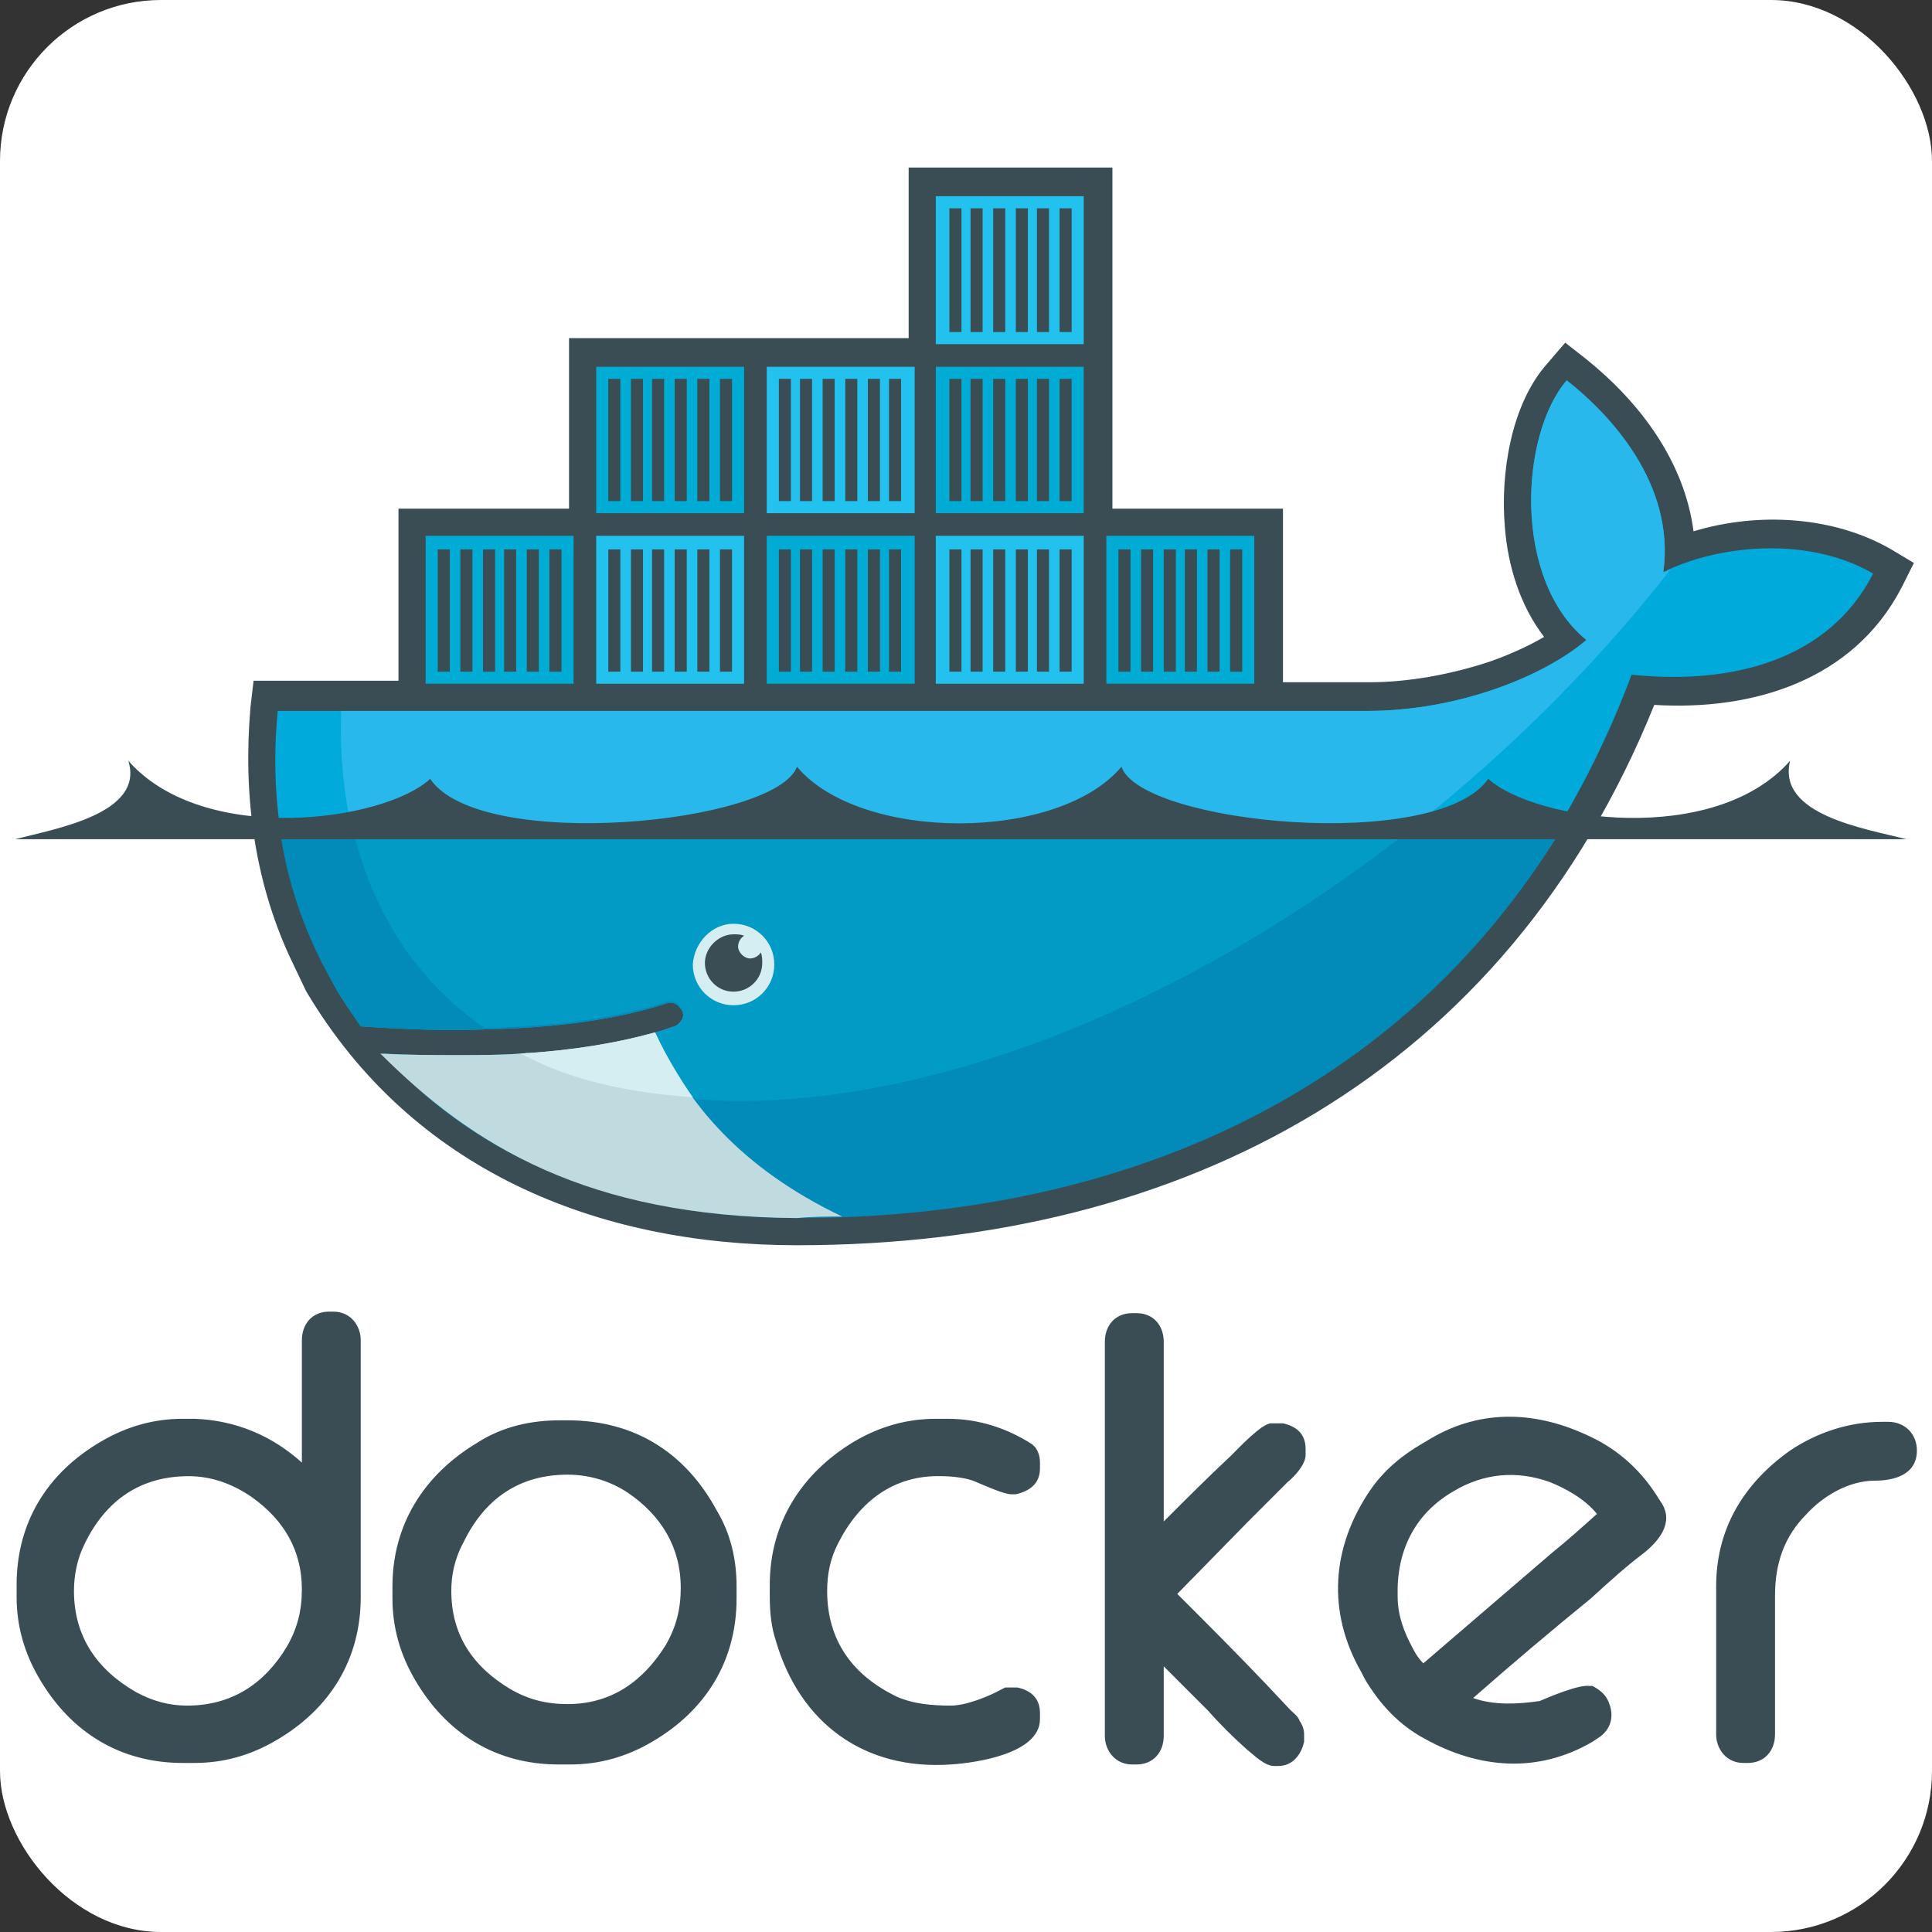 <svg width="60" height="60" viewBox="0 0 60 60" fill="none" xmlns="http://www.w3.org/2000/svg">
<rect x="0" y="0" width="60" height="60" fill="#333333" stroke="none"/>
<rect width="60" height="60" rx="5" fill="white"/>
<path fill-rule="evenodd" clip-rule="evenodd" d="M9.375 45.422V41.625C9.375 41.109 9.703 40.734 10.219 40.734H10.359C10.875 40.734 11.203 41.156 11.203 41.625V49.594C11.203 51.516 10.266 53.062 8.578 54.047C7.781 54.516 6.938 54.75 6.047 54.75H5.672C3.75 54.75 2.203 53.812 1.219 52.125C0.75 51.328 0.516 50.484 0.516 49.594V49.219C0.516 47.297 1.453 45.75 3.141 44.766C3.938 44.297 4.781 44.062 5.672 44.062H6.047C7.312 44.109 8.438 44.578 9.375 45.422ZM2.297 49.406C2.297 50.812 3 51.844 4.219 52.547C4.734 52.828 5.25 52.969 5.812 52.969C7.172 52.969 8.203 52.312 8.906 51.141C9.234 50.578 9.375 50.016 9.375 49.359C9.375 48.141 8.812 47.203 7.828 46.5C7.219 46.078 6.562 45.844 5.859 45.844C4.359 45.844 3.281 46.594 2.625 47.953C2.391 48.422 2.297 48.938 2.297 49.406ZM17.391 44.109H17.625C19.688 44.109 21.281 45.094 22.266 46.922C22.688 47.625 22.875 48.422 22.875 49.266V49.641C22.875 51.562 21.938 53.109 20.25 54.094C19.453 54.562 18.609 54.797 17.719 54.797H17.344C15.422 54.797 13.875 53.859 12.891 52.172C12.422 51.375 12.188 50.531 12.188 49.641V49.266C12.188 47.344 13.172 45.797 14.812 44.812C15.609 44.297 16.5 44.109 17.391 44.109ZM14.016 49.406C14.016 50.766 14.672 51.75 15.844 52.453C16.406 52.781 16.969 52.922 17.625 52.922C18.984 52.922 19.969 52.219 20.672 51.094C21 50.531 21.141 49.969 21.141 49.312C21.141 48.047 20.531 47.062 19.5 46.359C18.938 45.984 18.281 45.797 17.625 45.797C16.125 45.797 15.047 46.547 14.391 47.906C14.109 48.422 14.016 48.938 14.016 49.406ZM30.328 46.031C30.047 45.891 29.531 45.844 29.25 45.844C27.75 45.797 26.672 46.641 26.016 47.953C25.781 48.422 25.688 48.891 25.688 49.406C25.688 50.953 26.484 52.031 27.844 52.688C28.359 52.922 28.969 52.969 29.531 52.969C30 52.969 30.703 52.688 31.125 52.453L31.219 52.406H31.594C32.016 52.5 32.297 52.734 32.297 53.203V53.391C32.297 54.469 30.281 54.75 29.531 54.797C26.859 54.984 24.844 53.531 24.094 50.953C23.953 50.531 23.906 50.062 23.906 49.594V49.219C23.906 47.297 24.891 45.75 26.531 44.766C27.328 44.297 28.172 44.062 29.062 44.062H29.438C30.375 44.062 31.266 44.344 32.062 44.859L32.109 44.906L32.156 44.953C32.25 45.094 32.297 45.234 32.297 45.422V45.609C32.297 46.078 31.969 46.312 31.547 46.406H31.406C31.172 46.406 30.562 46.125 30.328 46.031ZM36.141 47.25C36.844 46.547 37.547 45.844 38.25 45.188C38.438 45 39.188 44.203 39.469 44.203H39.844C40.266 44.297 40.547 44.531 40.547 45V45.188C40.547 45.469 40.219 45.844 39.984 46.031L38.719 47.297L36.562 49.5C37.5 50.438 38.438 51.375 39.328 52.312L40.078 53.109C40.172 53.203 40.312 53.297 40.359 53.438C40.453 53.578 40.5 53.719 40.5 53.859V54.094C40.406 54.516 40.125 54.844 39.703 54.844H39.562C39.281 54.844 38.953 54.516 38.719 54.328C38.297 53.953 37.875 53.531 37.5 53.109L36.141 51.75V53.906C36.141 54.422 35.812 54.797 35.297 54.797H35.156C34.641 54.797 34.312 54.375 34.312 53.906V41.672C34.312 41.156 34.641 40.781 35.156 40.781H35.297C35.812 40.781 36.141 41.156 36.141 41.672V47.25ZM58.453 44.156H58.641C59.156 44.156 59.531 44.531 59.531 45.047C59.531 45.797 58.828 45.984 58.219 45.984C57.422 45.984 56.625 46.453 56.109 47.016C55.406 47.719 55.125 48.562 55.125 49.547V53.859C55.125 54.375 54.797 54.75 54.281 54.75H54.141C53.625 54.75 53.297 54.328 53.297 53.859V49.266C53.297 47.484 54.141 46.078 55.594 45.047C56.438 44.484 57.422 44.156 58.453 44.156ZM45.75 52.734C46.406 52.969 47.156 52.922 47.812 52.828C48.141 52.688 49.031 52.312 49.359 52.359H49.453C49.641 52.453 49.828 52.594 49.922 52.781C50.156 53.25 50.062 53.719 49.594 54L49.453 54.094C47.766 55.078 45.938 54.938 44.25 54C43.453 53.578 42.844 52.922 42.375 52.125L42.281 51.938C41.203 50.062 41.344 48.047 42.562 46.266C42.984 45.656 43.547 45.188 44.203 44.812L44.438 44.672C46.031 43.734 47.766 43.828 49.406 44.625C50.297 45.047 51 45.703 51.516 46.547L51.609 46.688C51.984 47.297 51.516 47.859 51.047 48.234C50.484 48.656 49.922 49.172 49.406 49.641C48.141 50.672 46.922 51.703 45.75 52.734ZM44.203 51.656L48.188 48.234C48.656 47.859 49.125 47.438 49.594 47.016C49.219 46.547 48.609 46.219 48.141 46.031C47.109 45.656 46.078 45.75 45.141 46.312C43.922 47.016 43.359 48.188 43.406 49.594C43.406 50.156 43.594 50.672 43.875 51.188C43.969 51.375 44.062 51.516 44.203 51.656ZM34.547 15.797H39.844V21.188H42.516C43.734 21.188 45 20.953 46.172 20.578C46.734 20.391 47.391 20.109 47.953 19.781C47.203 18.797 46.828 17.578 46.734 16.359C46.594 14.719 46.922 12.562 48.047 11.297L48.609 10.641L49.266 11.156C50.953 12.516 52.312 14.344 52.594 16.5C54.609 15.891 56.953 16.031 58.734 17.062L59.438 17.484L59.062 18.234C57.562 21.141 54.422 22.078 51.375 21.891C46.781 33.281 36.844 38.672 24.75 38.672C18.516 38.672 12.797 36.328 9.516 30.797L9.469 30.703L9 29.719C7.875 27.281 7.547 24.609 7.781 21.938L7.875 21.141H12.375V15.797H17.672V10.5H28.219V5.203H34.547V15.797Z" fill="#3A4D54"/>
<path d="M51.656 17.766C52.031 15 49.969 12.844 48.656 11.812C47.203 13.5 46.969 18 49.266 19.875C47.953 21 45.281 22.078 42.469 22.078H8.625C8.344 24.984 8.859 27.656 10.031 29.953L10.406 30.656C10.641 31.078 10.922 31.453 11.203 31.875C12.609 31.969 13.875 32.016 15.047 31.969C17.344 31.922 19.219 31.641 20.672 31.172C20.906 31.078 21.094 31.219 21.188 31.406C21.281 31.641 21.141 31.828 20.953 31.922C20.766 31.969 20.578 32.062 20.344 32.109C19.219 32.438 18 32.625 16.453 32.719H16.172C15.562 32.766 14.906 32.766 14.203 32.766C13.453 32.766 12.75 32.766 11.906 32.719C14.719 35.906 19.125 37.781 24.656 37.781C36.375 37.781 46.312 32.578 50.672 20.953C53.812 21.281 56.812 20.484 58.172 17.812C56.062 16.594 53.25 16.969 51.656 17.766Z" fill="#00AADA"/>
<path d="M51.656 17.766C52.031 15 49.969 12.844 48.656 11.812C47.203 13.5 46.969 18 49.266 19.875C47.953 21 45.281 22.078 42.469 22.078H10.594C10.453 26.531 12.094 29.906 15.047 31.922C17.344 31.875 19.219 31.594 20.672 31.125C20.906 31.031 21.094 31.172 21.188 31.359C21.281 31.594 21.141 31.781 20.953 31.875C20.766 31.922 20.578 32.016 20.344 32.062C19.219 32.391 17.906 32.625 16.359 32.719L16.313 32.672C20.297 34.734 26.063 34.688 32.719 32.156C40.125 29.297 47.063 23.859 51.891 17.672C51.797 17.719 51.75 17.766 51.656 17.766Z" fill="#28B8EB"/>
<path d="M8.672 25.594C8.859 27.141 9.328 28.594 10.031 29.953L10.406 30.656C10.641 31.078 10.922 31.453 11.203 31.875C12.609 31.969 13.875 32.016 15.047 31.969C17.344 31.922 19.219 31.641 20.672 31.172C20.906 31.078 21.094 31.219 21.188 31.406C21.281 31.641 21.141 31.828 20.953 31.922C20.766 31.969 20.578 32.062 20.344 32.109C19.219 32.438 17.906 32.672 16.359 32.766H16.172C15.562 32.812 14.906 32.812 14.25 32.812C13.5 32.812 12.75 32.812 11.953 32.766C14.766 35.953 19.219 37.828 24.75 37.828C34.781 37.828 43.5 34.031 48.562 25.641H8.672V25.594Z" fill="#028BB8"/>
<path d="M10.922 25.594C11.531 28.312 12.938 30.469 15.047 31.922C17.344 31.875 19.219 31.594 20.672 31.125C20.906 31.031 21.094 31.172 21.188 31.359C21.281 31.594 21.141 31.781 20.953 31.875C20.766 31.922 20.578 32.016 20.344 32.062C19.219 32.391 17.906 32.625 16.312 32.719C20.297 34.781 26.062 34.734 32.672 32.203C36.656 30.656 40.547 28.359 44.016 25.594H10.922Z" fill="#019BC6"/>
<path fill-rule="evenodd" clip-rule="evenodd" d="M13.219 16.641H17.812V21.234H13.219V16.641ZM13.594 17.062H13.969V20.859H13.594V17.062ZM14.297 17.062H14.672V20.859H14.297V17.062ZM15 17.062H15.375V20.859H15V17.062ZM15.656 17.062H16.031V20.859H15.656V17.062ZM16.359 17.062H16.734V20.859H16.359V17.062ZM17.062 17.062H17.438V20.859H17.062V17.062ZM18.516 11.391H23.109V15.938H18.516V11.391ZM18.891 11.766H19.266V15.562H18.891V11.766ZM19.594 11.766H19.969V15.562H19.594V11.766ZM20.25 11.766H20.625V15.562H20.25V11.766ZM20.953 11.766H21.328V15.562H20.953V11.766ZM21.656 11.766H22.031V15.562H21.656V11.766ZM22.359 11.766H22.734V15.562H22.359V11.766Z" fill="#00ACD3"/>
<path fill-rule="evenodd" clip-rule="evenodd" d="M18.516 16.641H23.109V21.234H18.516V16.641ZM18.891 17.062H19.266V20.859H18.891V17.062ZM19.594 17.062H19.969V20.859H19.594V17.062ZM20.25 17.062H20.625V20.859H20.25V17.062ZM20.953 17.062H21.328V20.859H20.953V17.062ZM21.656 17.062H22.031V20.859H21.656V17.062ZM22.359 17.062H22.734V20.859H22.359V17.062Z" fill="#23C2EE"/>
<path fill-rule="evenodd" clip-rule="evenodd" d="M23.812 16.641H28.406V21.234H23.812V16.641ZM24.188 17.062H24.562V20.859H24.188V17.062ZM24.844 17.062H25.219V20.859H24.844V17.062ZM25.547 17.062H25.922V20.859H25.547V17.062ZM26.25 17.062H26.625V20.859H26.25V17.062ZM26.953 17.062H27.328V20.859H26.953V17.062ZM27.609 17.062H27.984V20.859H27.609V17.062Z" fill="#00ACD3"/>
<path fill-rule="evenodd" clip-rule="evenodd" d="M23.812 11.391H28.406V15.938H23.812V11.391ZM24.188 11.766H24.562V15.562H24.188V11.766ZM24.844 11.766H25.219V15.562H24.844V11.766ZM25.547 11.766H25.922V15.562H25.547V11.766ZM26.25 11.766H26.625V15.562H26.25V11.766ZM26.953 11.766H27.328V15.562H26.953V11.766ZM27.609 11.766H27.984V15.562H27.609V11.766ZM29.062 16.641H33.656V21.234H29.062V16.641ZM29.484 17.062H29.859V20.859H29.484V17.062ZM30.141 17.062H30.516V20.859H30.141V17.062ZM30.844 17.062H31.219V20.859H30.844V17.062ZM31.547 17.062H31.922V20.859H31.547V17.062ZM32.203 17.062H32.578V20.859H32.203V17.062ZM32.906 17.062H33.281V20.859H32.906V17.062Z" fill="#23C2EE"/>
<path fill-rule="evenodd" clip-rule="evenodd" d="M29.062 11.391H33.656V15.938H29.062V11.391ZM29.484 11.766H29.859V15.562H29.484V11.766ZM30.141 11.766H30.516V15.562H30.141V11.766ZM30.844 11.766H31.219V15.562H30.844V11.766ZM31.547 11.766H31.922V15.562H31.547V11.766ZM32.203 11.766H32.578V15.562H32.203V11.766ZM32.906 11.766H33.281V15.562H32.906V11.766Z" fill="#00ACD3"/>
<path fill-rule="evenodd" clip-rule="evenodd" d="M29.062 6.094H33.656V10.688H29.062V6.094ZM29.484 6.469H29.859V10.312H29.484V6.469ZM30.141 6.469H30.516V10.312H30.141V6.469ZM30.844 6.469H31.219V10.312H30.844V6.469ZM31.547 6.469H31.922V10.312H31.547V6.469ZM32.203 6.469H32.578V10.312H32.203V6.469ZM32.906 6.469H33.281V10.312H32.906V6.469Z" fill="#23C2EE"/>
<path fill-rule="evenodd" clip-rule="evenodd" d="M34.359 16.641H38.953V21.234H34.359V16.641ZM34.734 17.062H35.109V20.859H34.734V17.062ZM35.438 17.062H35.812V20.859H35.438V17.062ZM36.141 17.062H36.516V20.859H36.141V17.062ZM36.797 17.062H37.172V20.859H36.797V17.062ZM37.5 17.062H37.875V20.859H37.5V17.062ZM38.203 17.062H38.578V20.859H38.203V17.062Z" fill="#00ACD3"/>
<path fill-rule="evenodd" clip-rule="evenodd" d="M22.781 28.688C23.484 28.688 24.047 29.25 24.047 29.953C24.047 30.656 23.484 31.219 22.781 31.219C22.078 31.219 21.516 30.656 21.516 29.953C21.562 29.25 22.125 28.688 22.781 28.688Z" fill="#D4EEF1"/>
<path fill-rule="evenodd" clip-rule="evenodd" d="M22.781 29.016C22.875 29.016 23.016 29.016 23.109 29.062C23.016 29.109 22.922 29.25 22.922 29.391C22.922 29.578 23.109 29.766 23.297 29.766C23.438 29.766 23.578 29.672 23.625 29.578C23.672 29.672 23.672 29.812 23.672 29.906C23.672 30.422 23.25 30.797 22.781 30.797C22.266 30.797 21.891 30.375 21.891 29.906C21.891 29.438 22.312 29.016 22.781 29.016ZM0.469 26.062H59.203C57.938 25.734 55.172 25.312 55.594 23.625C53.25 26.297 47.672 25.5 46.219 24.188C44.625 26.484 35.438 25.594 34.828 23.812C32.859 26.156 26.719 26.156 24.75 23.812C24.094 25.594 14.906 26.484 13.359 24.188C11.953 25.5 6.328 26.297 3.984 23.625C4.5 25.266 1.734 25.734 0.469 26.062Z" fill="#3A4D54"/>
<path d="M26.156 37.781C23.016 36.281 21.328 34.266 20.344 32.062C19.172 32.391 17.766 32.625 16.172 32.719C15.562 32.766 14.906 32.766 14.25 32.766C13.453 32.766 12.656 32.766 11.812 32.719C14.672 35.578 18.234 37.781 24.75 37.828C25.219 37.781 25.688 37.781 26.156 37.781Z" fill="#BFDBE0"/>
<path d="M21.516 34.078C21.094 33.469 20.672 32.766 20.344 32.062C19.172 32.391 17.766 32.625 16.172 32.719C17.297 33.328 18.891 33.891 21.516 34.078Z" fill="#D4EEF1"/>
</svg>
